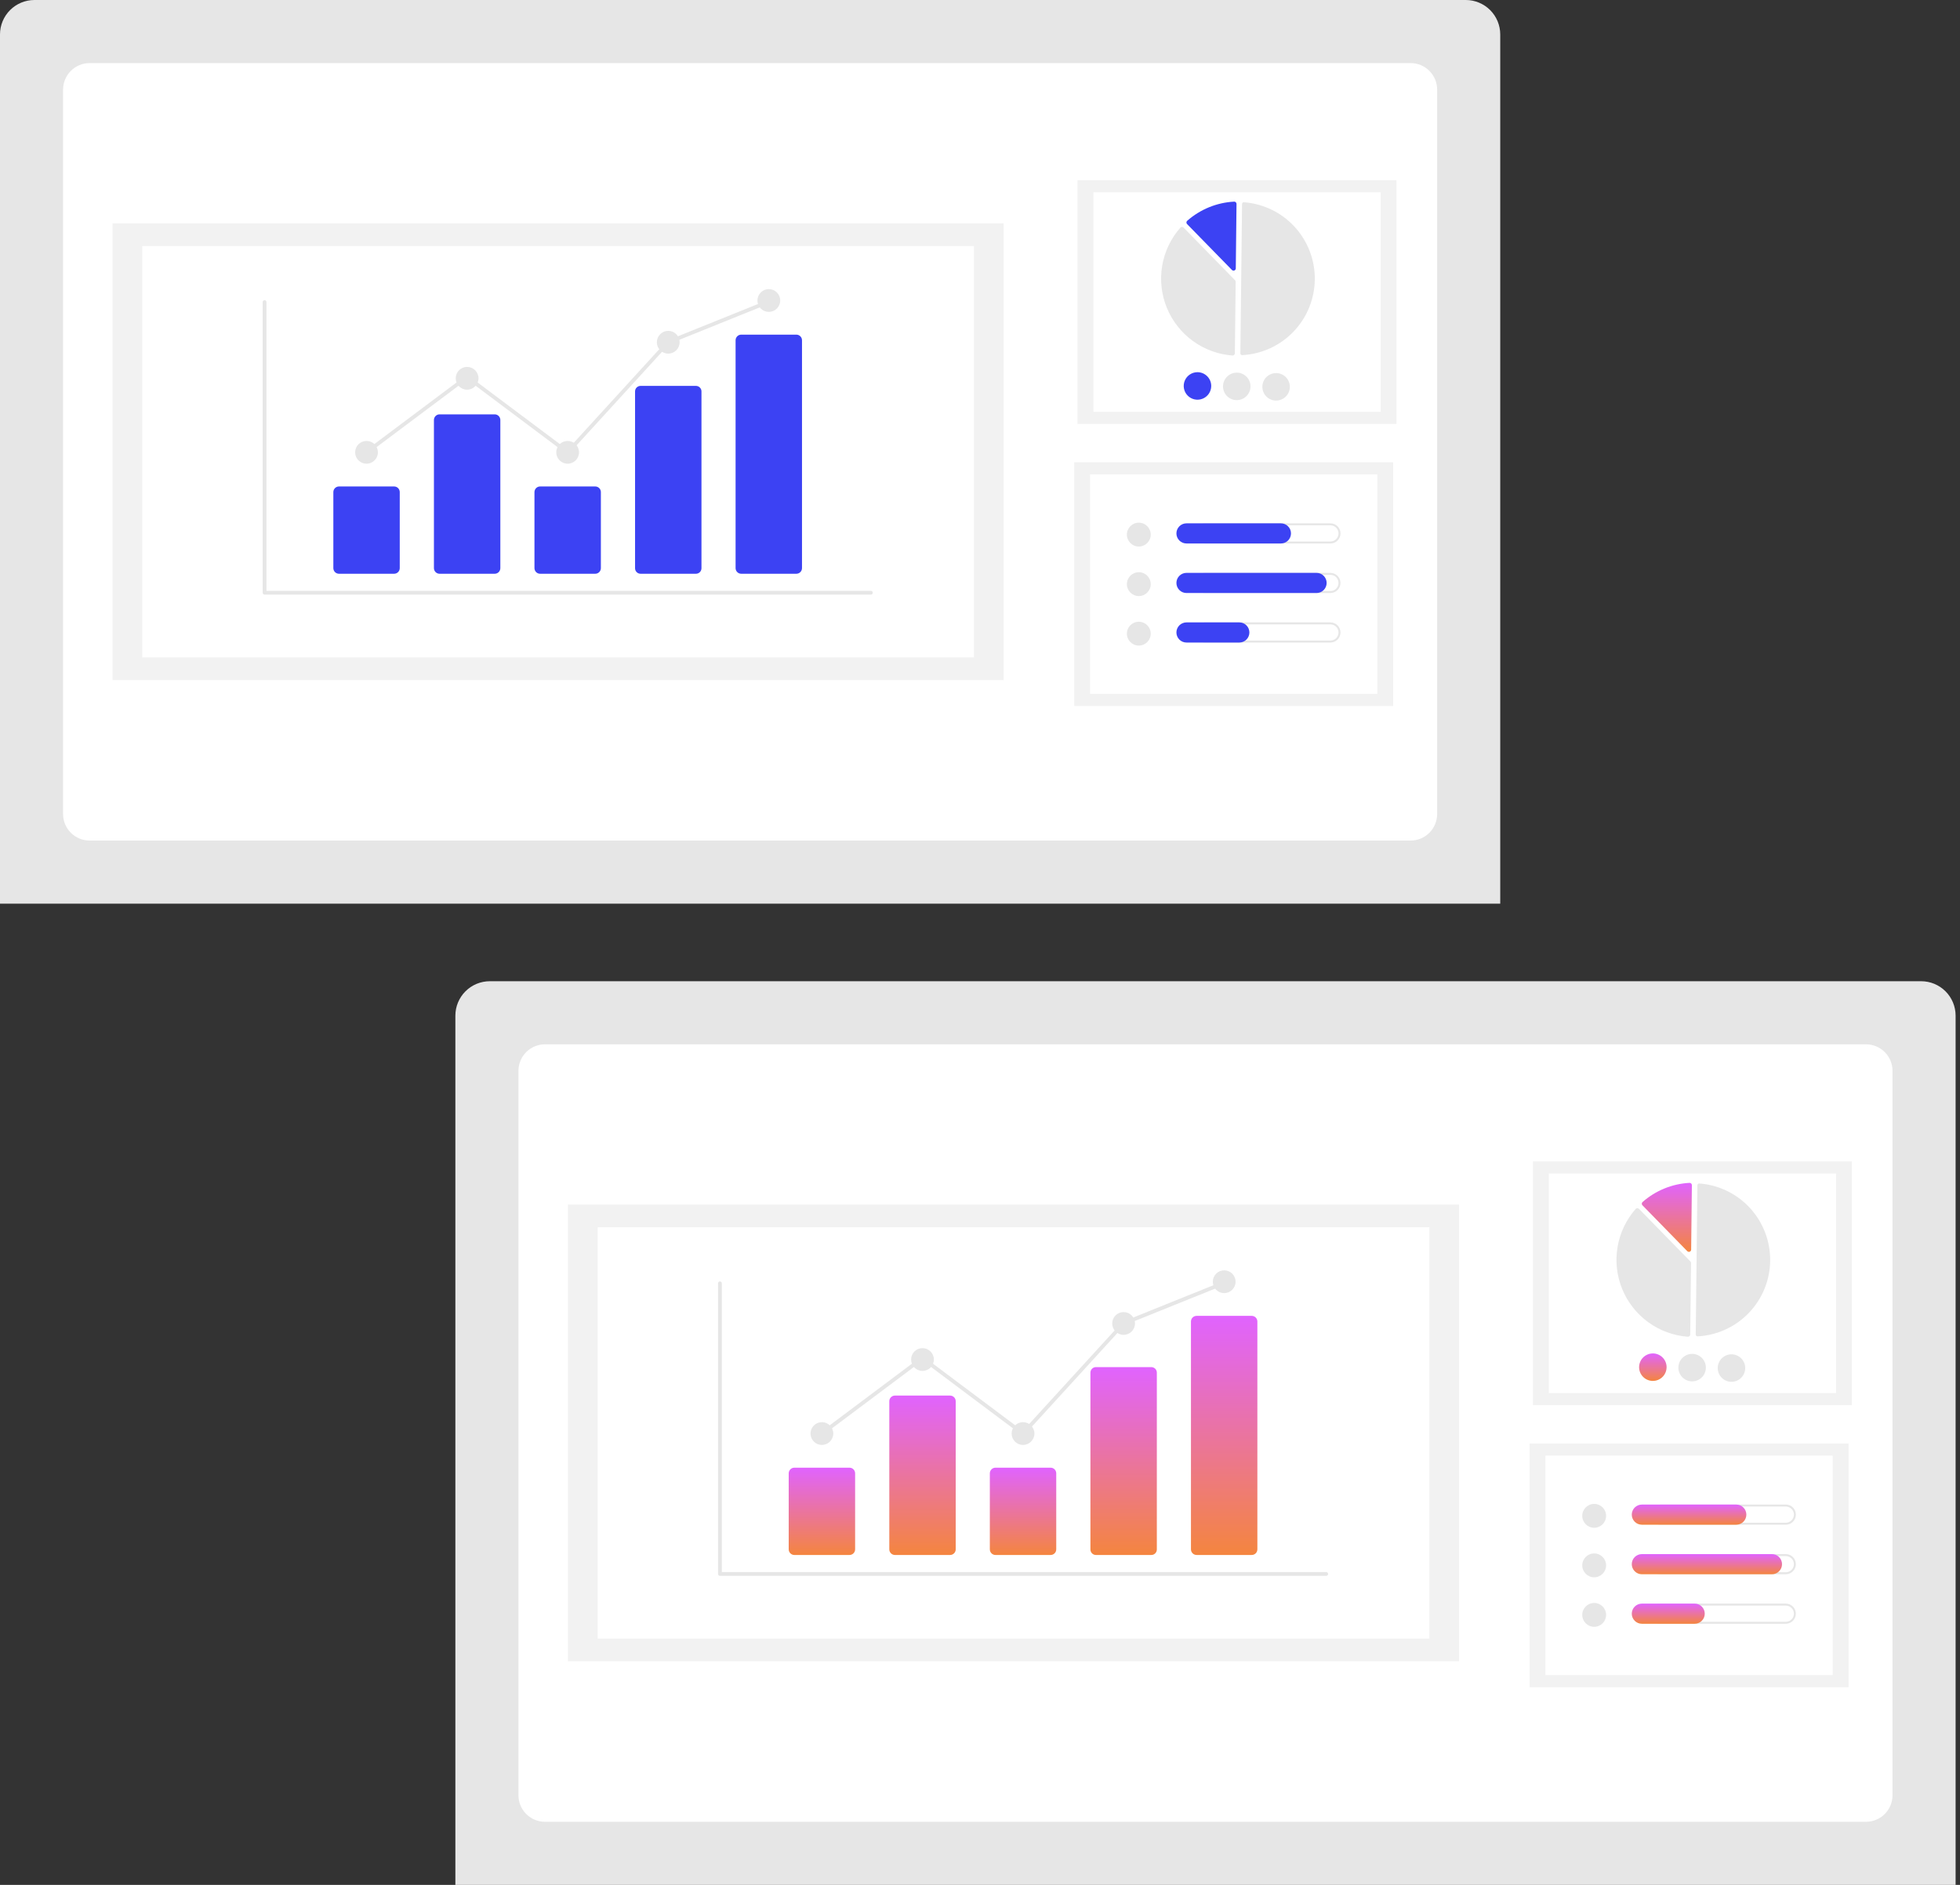 <svg width="260" height="250" viewBox="0 0 260 250" fill="none" xmlns="http://www.w3.org/2000/svg">
<rect x="0" y="0" width="260" height="250" fill="#333333" stroke="none"/>
<path d="M199.011 119.856H0V4.564C0.001 3.354 0.483 2.194 1.338 1.338C2.194 0.483 3.354 0.001 4.564 0H194.447C195.657 0.001 196.817 0.483 197.673 1.338C198.528 2.194 199.01 3.354 199.011 4.564V119.856Z" fill="#E6E6E6"/>
<path d="M187.124 111.488H11.886C10.953 111.487 10.058 111.116 9.399 110.456C8.739 109.796 8.368 108.902 8.367 107.969V11.886C8.368 10.953 8.739 10.059 9.399 9.399C10.058 8.739 10.953 8.368 11.886 8.367H187.124C188.057 8.368 188.951 8.739 189.611 9.399C190.27 10.059 190.641 10.953 190.642 11.886V107.969C190.641 108.902 190.27 109.796 189.611 110.456C188.951 111.116 188.057 111.487 187.124 111.488Z" fill="white"/>
<path d="M185.248 23.902H142.938V56.227H185.248V23.902Z" fill="#F2F2F2"/>
<path d="M183.153 25.508H145.047V54.62H183.153V25.508Z" fill="white"/>
<path d="M164.769 47.102C164.774 47.102 164.779 47.102 164.784 47.102C167.364 46.967 169.795 45.855 171.583 43.991C173.372 42.128 174.384 39.653 174.413 37.07C174.442 34.487 173.486 31.991 171.739 30.087C169.993 28.184 167.587 27.018 165.012 26.825C164.98 26.822 164.948 26.826 164.917 26.837C164.887 26.848 164.86 26.864 164.836 26.886C164.813 26.907 164.794 26.933 164.781 26.962C164.768 26.991 164.761 27.022 164.761 27.054L164.539 46.868C164.539 46.929 164.562 46.989 164.606 47.033C164.649 47.077 164.707 47.102 164.769 47.102Z" fill="#E6E6E6"/>
<path d="M156.798 30.1C156.877 30.101 156.953 30.133 157.008 30.189L163.829 37.165C163.857 37.193 163.878 37.226 163.893 37.263C163.907 37.299 163.915 37.338 163.914 37.377L163.808 46.858C163.808 46.899 163.799 46.939 163.782 46.976C163.766 47.013 163.742 47.046 163.711 47.074C163.681 47.102 163.646 47.123 163.607 47.136C163.568 47.15 163.527 47.155 163.486 47.152C161.59 47.01 159.77 46.342 158.233 45.223C156.695 44.104 155.5 42.578 154.781 40.817C154.063 39.056 153.85 37.13 154.166 35.255C154.482 33.379 155.315 31.629 156.571 30.201C156.598 30.17 156.631 30.145 156.668 30.128C156.706 30.11 156.746 30.101 156.787 30.1C156.791 30.1 156.794 30.1 156.798 30.1Z" fill="#E6E6E6"/>
<path d="M163.731 26.744C163.807 26.745 163.88 26.775 163.935 26.828C163.965 26.856 163.988 26.89 164.004 26.927C164.02 26.965 164.027 27.005 164.027 27.046L163.931 35.6C163.93 35.659 163.912 35.717 163.879 35.765C163.846 35.814 163.799 35.851 163.744 35.873C163.689 35.895 163.629 35.901 163.572 35.888C163.514 35.876 163.461 35.847 163.42 35.805L157.468 29.718C157.439 29.689 157.417 29.655 157.403 29.617C157.388 29.579 157.382 29.539 157.383 29.498C157.385 29.458 157.394 29.418 157.412 29.382C157.429 29.345 157.453 29.312 157.484 29.286C159.215 27.762 161.41 26.866 163.713 26.744C163.719 26.744 163.725 26.744 163.731 26.744Z" fill="#3C42F3"/>
<path d="M160.673 51.211C160.669 51.571 160.558 51.923 160.354 52.221C160.15 52.519 159.863 52.749 159.528 52.884C159.193 53.018 158.825 53.05 158.472 52.976C158.119 52.901 157.796 52.724 157.544 52.466C157.291 52.208 157.121 51.881 157.055 51.526C156.988 51.171 157.028 50.805 157.17 50.473C157.312 50.141 157.549 49.859 157.851 49.661C158.154 49.464 158.508 49.361 158.869 49.365C159.352 49.371 159.814 49.569 160.152 49.915C160.491 50.261 160.678 50.727 160.673 51.211Z" fill="#3C42F3"/>
<path d="M165.884 51.269C165.88 51.63 165.769 51.981 165.565 52.279C165.361 52.577 165.073 52.808 164.739 52.942C164.404 53.077 164.036 53.109 163.683 53.034C163.33 52.96 163.007 52.782 162.754 52.524C162.502 52.266 162.332 51.939 162.266 51.584C162.199 51.23 162.239 50.863 162.381 50.531C162.523 50.2 162.76 49.917 163.062 49.72C163.365 49.523 163.719 49.42 164.08 49.424C164.563 49.43 165.025 49.627 165.363 49.973C165.701 50.319 165.889 50.785 165.884 51.269Z" fill="#E6E6E6"/>
<path d="M171.103 51.328C171.099 51.688 170.988 52.04 170.784 52.338C170.58 52.636 170.292 52.866 169.957 53.001C169.622 53.135 169.255 53.167 168.902 53.093C168.549 53.018 168.226 52.841 167.973 52.583C167.721 52.325 167.551 51.998 167.484 51.643C167.418 51.288 167.458 50.922 167.6 50.59C167.742 50.258 167.979 49.976 168.281 49.779C168.583 49.581 168.937 49.478 169.298 49.483C169.782 49.489 170.244 49.686 170.582 50.032C170.92 50.378 171.107 50.844 171.103 51.328Z" fill="#E6E6E6"/>
<path d="M184.811 61.315H142.5V93.639H184.811V61.315Z" fill="#F2F2F2"/>
<path d="M182.707 62.92H144.602V92.032H182.707V62.92Z" fill="white"/>
<path d="M151.067 72.489C151.94 72.489 152.649 71.78 152.649 70.906C152.649 70.033 151.94 69.324 151.067 69.324C150.193 69.324 149.484 70.033 149.484 70.906C149.484 71.78 150.193 72.489 151.067 72.489Z" fill="#E6E6E6"/>
<path d="M176.486 69.675C176.627 69.675 176.767 69.702 176.897 69.756C177.028 69.81 177.146 69.889 177.246 69.989C177.346 70.088 177.425 70.207 177.479 70.337C177.533 70.467 177.561 70.607 177.561 70.748C177.561 70.889 177.533 71.029 177.479 71.159C177.425 71.289 177.346 71.408 177.246 71.507C177.146 71.607 177.028 71.686 176.897 71.74C176.767 71.794 176.627 71.821 176.486 71.821H159.846C159.561 71.821 159.288 71.708 159.087 71.507C158.886 71.305 158.773 71.032 158.773 70.748C158.773 70.463 158.886 70.19 159.087 69.989C159.288 69.788 159.561 69.675 159.846 69.675H176.486ZM176.486 69.412H159.846C159.67 69.412 159.496 69.446 159.334 69.513C159.172 69.58 159.024 69.679 158.9 69.803C158.776 69.927 158.677 70.074 158.61 70.236C158.542 70.398 158.508 70.572 158.508 70.748C158.508 70.924 158.542 71.097 158.61 71.26C158.677 71.422 158.776 71.569 158.9 71.693C159.024 71.817 159.172 71.916 159.334 71.983C159.496 72.05 159.67 72.084 159.846 72.084H176.486C176.662 72.084 176.835 72.05 176.998 71.983C177.16 71.916 177.308 71.817 177.432 71.693C177.556 71.569 177.655 71.422 177.722 71.26C177.789 71.097 177.824 70.924 177.824 70.748C177.824 70.572 177.789 70.398 177.722 70.236C177.655 70.074 177.556 69.927 177.432 69.803C177.308 69.679 177.16 69.58 176.998 69.513C176.835 69.446 176.662 69.412 176.486 69.412Z" fill="#E6E6E6"/>
<path d="M169.917 72.084H157.391C157.036 72.084 156.696 71.943 156.446 71.692C156.195 71.442 156.055 71.102 156.055 70.748C156.055 70.394 156.195 70.054 156.446 69.803C156.696 69.553 157.036 69.412 157.391 69.412H169.917C170.271 69.412 170.611 69.553 170.862 69.803C171.112 70.054 171.253 70.394 171.253 70.748C171.253 71.102 171.112 71.442 170.862 71.692C170.611 71.943 170.271 72.084 169.917 72.084Z" fill="#3C42F3"/>
<path d="M151.067 79.059C151.94 79.059 152.649 78.35 152.649 77.477C152.649 76.603 151.94 75.894 151.067 75.894C150.193 75.894 149.484 76.603 149.484 77.477C149.484 78.35 150.193 79.059 151.067 79.059Z" fill="#E6E6E6"/>
<path d="M176.484 76.245C176.625 76.245 176.765 76.273 176.895 76.326C177.026 76.38 177.144 76.459 177.244 76.559C177.344 76.659 177.423 76.777 177.477 76.907C177.531 77.037 177.559 77.177 177.559 77.318C177.559 77.459 177.531 77.599 177.477 77.729C177.423 77.86 177.344 77.978 177.244 78.078C177.144 78.177 177.026 78.256 176.895 78.31C176.765 78.364 176.625 78.391 176.484 78.391H159.844C159.559 78.391 159.286 78.278 159.085 78.077C158.884 77.876 158.771 77.603 158.771 77.318C158.771 77.034 158.884 76.761 159.085 76.559C159.286 76.358 159.559 76.245 159.844 76.245H176.484ZM176.484 75.982H159.844C159.489 75.982 159.15 76.123 158.899 76.374C158.649 76.624 158.508 76.964 158.508 77.318C158.508 77.672 158.649 78.012 158.899 78.263C159.15 78.513 159.489 78.654 159.844 78.654H176.484C176.838 78.654 177.178 78.513 177.429 78.263C177.679 78.012 177.82 77.672 177.82 77.318C177.82 76.964 177.679 76.624 177.429 76.374C177.178 76.123 176.838 75.982 176.484 75.982Z" fill="#E6E6E6"/>
<path d="M174.648 78.654H157.39C157.036 78.654 156.696 78.513 156.446 78.263C156.195 78.012 156.055 77.672 156.055 77.318C156.055 76.964 156.195 76.624 156.446 76.374C156.696 76.123 157.036 75.982 157.39 75.982H174.648C175.002 75.982 175.342 76.123 175.592 76.374C175.843 76.624 175.983 76.964 175.983 77.318C175.983 77.672 175.843 78.012 175.592 78.263C175.342 78.513 175.002 78.654 174.648 78.654Z" fill="#3C42F3"/>
<path d="M151.067 85.627C151.94 85.627 152.649 84.919 152.649 84.045C152.649 83.171 151.94 82.463 151.067 82.463C150.193 82.463 149.484 83.171 149.484 84.045C149.484 84.919 150.193 85.627 151.067 85.627Z" fill="#E6E6E6"/>
<path d="M176.484 82.814C176.625 82.813 176.765 82.841 176.895 82.895C177.026 82.949 177.144 83.028 177.244 83.127C177.344 83.227 177.423 83.345 177.477 83.476C177.531 83.606 177.559 83.746 177.559 83.887C177.559 84.028 177.531 84.167 177.477 84.298C177.423 84.428 177.344 84.546 177.244 84.646C177.144 84.746 177.026 84.825 176.895 84.878C176.765 84.932 176.625 84.96 176.484 84.96H159.844C159.559 84.96 159.286 84.847 159.085 84.645C158.884 84.444 158.771 84.171 158.771 83.887C158.771 83.602 158.884 83.329 159.085 83.128C159.286 82.927 159.559 82.814 159.844 82.814H176.484ZM176.484 82.551H159.844C159.489 82.551 159.15 82.692 158.899 82.942C158.649 83.192 158.508 83.532 158.508 83.887C158.508 84.241 158.649 84.581 158.899 84.831C159.15 85.082 159.489 85.222 159.844 85.222H176.484C176.838 85.222 177.178 85.082 177.429 84.831C177.679 84.581 177.82 84.241 177.82 83.887C177.82 83.532 177.679 83.192 177.429 82.942C177.178 82.692 176.838 82.551 176.484 82.551Z" fill="#E6E6E6"/>
<path d="M164.4 85.222H157.392C157.217 85.223 157.043 85.188 156.881 85.121C156.718 85.054 156.571 84.956 156.447 84.832C156.322 84.708 156.224 84.56 156.157 84.398C156.089 84.236 156.055 84.062 156.055 83.887C156.055 83.711 156.089 83.537 156.157 83.375C156.224 83.213 156.322 83.065 156.447 82.941C156.571 82.817 156.718 82.719 156.881 82.652C157.043 82.585 157.217 82.55 157.392 82.551H164.4C164.754 82.551 165.094 82.692 165.344 82.943C165.594 83.193 165.734 83.533 165.734 83.887C165.734 84.24 165.594 84.58 165.344 84.83C165.094 85.081 164.754 85.222 164.4 85.222Z" fill="#3C42F3"/>
<path d="M133.138 29.621H14.93V90.203H133.138V29.621Z" fill="#F2F2F2"/>
<path d="M129.203 32.633H18.875V87.194H129.203V32.633Z" fill="white"/>
<path d="M115.522 78.868H35.096C35.029 78.868 34.965 78.842 34.917 78.795C34.87 78.747 34.844 78.683 34.844 78.617V40.068C34.844 40.001 34.87 39.937 34.917 39.89C34.965 39.843 35.029 39.816 35.096 39.816C35.162 39.816 35.226 39.843 35.273 39.89C35.321 39.937 35.347 40.001 35.347 40.068V78.365H115.522C115.589 78.365 115.653 78.391 115.7 78.439C115.747 78.486 115.774 78.55 115.774 78.617C115.774 78.683 115.747 78.747 115.7 78.795C115.653 78.842 115.589 78.868 115.522 78.868Z" fill="#E6E6E6"/>
<path d="M52.281 76.1H44.966C44.768 76.099 44.578 76.021 44.438 75.881C44.298 75.74 44.219 75.551 44.219 75.353V65.269C44.219 65.07 44.298 64.881 44.438 64.741C44.578 64.6 44.768 64.522 44.966 64.522H52.281C52.479 64.522 52.669 64.6 52.809 64.741C52.949 64.881 53.028 65.07 53.028 65.269V75.353C53.028 75.551 52.949 75.74 52.809 75.881C52.669 76.021 52.479 76.099 52.281 76.1Z" fill="#3C42F3"/>
<path d="M65.625 76.1H58.31C58.112 76.1 57.922 76.021 57.782 75.881C57.642 75.741 57.563 75.551 57.562 75.353V55.704C57.563 55.506 57.642 55.316 57.782 55.176C57.922 55.036 58.112 54.957 58.31 54.957H65.625C65.823 54.957 66.013 55.036 66.153 55.176C66.293 55.316 66.372 55.506 66.372 55.704V75.353C66.372 75.551 66.293 75.741 66.153 75.881C66.013 76.021 65.823 76.1 65.625 76.1Z" fill="#3C42F3"/>
<path d="M78.961 76.1H71.646C71.448 76.099 71.258 76.021 71.118 75.881C70.978 75.74 70.899 75.551 70.898 75.353V65.269C70.899 65.07 70.978 64.881 71.118 64.741C71.258 64.6 71.448 64.522 71.646 64.522H78.961C79.159 64.522 79.349 64.6 79.489 64.74C79.629 64.881 79.708 65.07 79.708 65.269V75.353C79.708 75.551 79.629 75.74 79.489 75.881C79.349 76.021 79.159 76.099 78.961 76.1Z" fill="#3C42F3"/>
<path d="M92.305 76.1H84.989C84.796 76.104 84.609 76.031 84.468 75.898C84.328 75.764 84.247 75.58 84.242 75.387V51.895C84.247 51.702 84.328 51.518 84.468 51.384C84.609 51.25 84.796 51.178 84.989 51.182H92.305C92.498 51.178 92.685 51.25 92.825 51.384C92.966 51.518 93.047 51.702 93.052 51.895V75.387C93.047 75.58 92.966 75.764 92.825 75.898C92.685 76.031 92.498 76.104 92.305 76.1Z" fill="#3C42F3"/>
<path d="M105.64 76.099H98.325C98.127 76.099 97.937 76.02 97.797 75.88C97.657 75.74 97.578 75.55 97.578 75.352V45.132C97.578 44.934 97.657 44.744 97.797 44.604C97.937 44.464 98.127 44.385 98.325 44.385H105.64C105.839 44.385 106.028 44.464 106.168 44.604C106.309 44.744 106.387 44.934 106.388 45.132V75.352C106.387 75.55 106.309 75.74 106.168 75.88C106.028 76.02 105.839 76.099 105.64 76.099Z" fill="#3C42F3"/>
<path d="M48.62 61.503C49.454 61.503 50.13 60.827 50.13 59.993C50.13 59.159 49.454 58.482 48.62 58.482C47.785 58.482 47.109 59.159 47.109 59.993C47.109 60.827 47.785 61.503 48.62 61.503Z" fill="#E6E6E6"/>
<path d="M61.963 51.684C62.797 51.684 63.474 51.008 63.474 50.174C63.474 49.34 62.797 48.664 61.963 48.664C61.129 48.664 60.453 49.34 60.453 50.174C60.453 51.008 61.129 51.684 61.963 51.684Z" fill="#E6E6E6"/>
<path d="M75.299 61.503C76.133 61.503 76.809 60.827 76.809 59.993C76.809 59.159 76.133 58.482 75.299 58.482C74.465 58.482 73.789 59.159 73.789 59.993C73.789 60.827 74.465 61.503 75.299 61.503Z" fill="#E6E6E6"/>
<path d="M88.643 46.903C89.477 46.903 90.153 46.227 90.153 45.393C90.153 44.559 89.477 43.883 88.643 43.883C87.809 43.883 87.133 44.559 87.133 45.393C87.133 46.227 87.809 46.903 88.643 46.903Z" fill="#E6E6E6"/>
<path d="M101.987 41.366C102.821 41.366 103.497 40.69 103.497 39.856C103.497 39.022 102.821 38.346 101.987 38.346C101.153 38.346 100.477 39.022 100.477 39.856C100.477 40.69 101.153 41.366 101.987 41.366Z" fill="#E6E6E6"/>
<path d="M75.331 60.328L61.96 50.313L48.77 60.191L48.469 59.789L61.96 49.684L75.268 59.652L88.493 45.18L88.546 45.158L101.886 39.783L102.074 40.25L88.787 45.603L75.331 60.328Z" fill="#E6E6E6"/>
<path d="M259.417 250.001H60.406V134.708C60.408 133.498 60.889 132.338 61.745 131.483C62.6 130.627 63.76 130.146 64.97 130.145H254.853C256.063 130.146 257.223 130.627 258.079 131.483C258.935 132.338 259.416 133.498 259.417 134.708V250.001Z" fill="#E6E6E6"/>
<path d="M247.53 241.632H72.292C71.359 241.631 70.465 241.26 69.805 240.601C69.145 239.941 68.775 239.047 68.773 238.114V142.03C68.775 141.097 69.145 140.203 69.805 139.543C70.465 138.884 71.359 138.513 72.292 138.512H247.53C248.463 138.513 249.358 138.884 250.017 139.543C250.677 140.203 251.048 141.097 251.049 142.03V238.114C251.048 239.047 250.677 239.941 250.017 240.601C249.358 241.26 248.463 241.631 247.53 241.632Z" fill="white"/>
<path d="M245.654 154.047H203.344V186.371H245.654V154.047Z" fill="#F2F2F2"/>
<path d="M243.559 155.652H205.453V184.764H243.559V155.652Z" fill="white"/>
<path d="M225.175 177.247C225.18 177.247 225.185 177.247 225.19 177.247C227.77 177.112 230.201 175.999 231.99 174.136C233.778 172.272 234.79 169.798 234.819 167.215C234.848 164.632 233.892 162.135 232.146 160.232C230.399 158.329 227.994 157.162 225.418 156.969C225.386 156.967 225.354 156.971 225.324 156.982C225.294 156.992 225.266 157.009 225.242 157.03C225.219 157.052 225.2 157.077 225.187 157.106C225.174 157.135 225.168 157.167 225.167 157.198L224.945 177.012C224.945 177.074 224.969 177.133 225.012 177.177C225.055 177.221 225.114 177.246 225.175 177.247Z" fill="#E6E6E6"/>
<path d="M217.204 160.244C217.283 160.245 217.359 160.277 217.414 160.334L224.235 167.31C224.263 167.338 224.285 167.371 224.299 167.407C224.314 167.443 224.321 167.482 224.32 167.521L224.214 177.002C224.214 177.043 224.205 177.083 224.188 177.12C224.172 177.158 224.148 177.191 224.118 177.218C224.088 177.246 224.052 177.267 224.013 177.281C223.975 177.294 223.934 177.3 223.893 177.296C221.996 177.155 220.177 176.487 218.639 175.367C217.101 174.248 215.906 172.723 215.187 170.962C214.469 169.201 214.256 167.274 214.572 165.399C214.888 163.524 215.721 161.773 216.977 160.345C217.004 160.315 217.037 160.29 217.075 160.272C217.112 160.255 217.152 160.245 217.193 160.244C217.197 160.244 217.201 160.244 217.204 160.244Z" fill="#E6E6E6"/>
<path d="M224.137 156.889C224.213 156.89 224.286 156.919 224.341 156.972C224.371 157 224.394 157.034 224.41 157.072C224.426 157.109 224.434 157.15 224.433 157.19L224.337 165.745C224.336 165.804 224.318 165.861 224.285 165.91C224.252 165.958 224.205 165.996 224.15 166.018C224.095 166.04 224.036 166.045 223.978 166.033C223.92 166.021 223.868 165.992 223.826 165.95L217.874 159.862C217.846 159.833 217.824 159.799 217.809 159.761C217.795 159.724 217.788 159.683 217.789 159.643C217.791 159.602 217.8 159.563 217.818 159.526C217.835 159.49 217.86 159.457 217.89 159.43C219.621 157.906 221.816 157.011 224.119 156.889C224.125 156.889 224.131 156.889 224.137 156.889Z" fill="url(#paint0_linear_475_15700)"/>
<path d="M221.079 181.355C221.075 181.716 220.964 182.067 220.76 182.365C220.556 182.663 220.269 182.894 219.934 183.028C219.599 183.163 219.232 183.195 218.878 183.12C218.525 183.046 218.202 182.868 217.95 182.61C217.697 182.352 217.527 182.025 217.461 181.67C217.394 181.316 217.435 180.949 217.577 180.617C217.718 180.286 217.955 180.003 218.258 179.806C218.56 179.609 218.914 179.506 219.275 179.51C219.759 179.516 220.22 179.713 220.559 180.059C220.897 180.405 221.084 180.871 221.079 181.355Z" fill="url(#paint1_linear_475_15700)"/>
<path d="M226.29 181.414C226.286 181.774 226.175 182.126 225.971 182.424C225.767 182.722 225.48 182.952 225.145 183.087C224.81 183.221 224.443 183.253 224.089 183.179C223.736 183.104 223.413 182.927 223.161 182.669C222.908 182.411 222.738 182.084 222.672 181.729C222.605 181.374 222.646 181.008 222.787 180.676C222.929 180.344 223.166 180.062 223.469 179.865C223.771 179.667 224.125 179.564 224.486 179.568C224.97 179.574 225.431 179.772 225.769 180.118C226.108 180.464 226.295 180.93 226.29 181.414Z" fill="#E6E6E6"/>
<path d="M231.509 181.472C231.505 181.833 231.394 182.185 231.19 182.482C230.986 182.78 230.698 183.011 230.364 183.145C230.029 183.28 229.661 183.312 229.308 183.237C228.955 183.163 228.632 182.986 228.379 182.728C228.127 182.469 227.957 182.142 227.891 181.788C227.824 181.433 227.864 181.066 228.006 180.735C228.148 180.403 228.385 180.12 228.687 179.923C228.99 179.726 229.344 179.623 229.705 179.627C230.188 179.633 230.65 179.831 230.988 180.177C231.326 180.522 231.514 180.988 231.509 181.472Z" fill="#E6E6E6"/>
<path d="M245.217 191.459H202.906V223.783H245.217V191.459Z" fill="#F2F2F2"/>
<path d="M243.114 193.064H205.008V222.176H243.114V193.064Z" fill="white"/>
<path d="M211.473 202.633C212.347 202.633 213.055 201.925 213.055 201.051C213.055 200.177 212.347 199.469 211.473 199.469C210.599 199.469 209.891 200.177 209.891 201.051C209.891 201.925 210.599 202.633 211.473 202.633Z" fill="#E6E6E6"/>
<path d="M236.892 199.819C237.033 199.819 237.173 199.847 237.303 199.901C237.434 199.954 237.552 200.033 237.652 200.133C237.752 200.233 237.831 200.351 237.885 200.481C237.939 200.612 237.967 200.751 237.967 200.892C237.967 201.033 237.939 201.173 237.885 201.303C237.831 201.434 237.752 201.552 237.652 201.652C237.552 201.751 237.434 201.83 237.303 201.884C237.173 201.938 237.033 201.966 236.892 201.965H220.252C219.967 201.965 219.694 201.852 219.493 201.651C219.292 201.45 219.179 201.177 219.179 200.892C219.179 200.608 219.292 200.335 219.493 200.134C219.694 199.932 219.967 199.819 220.252 199.819H236.892ZM236.892 199.557H220.252C220.076 199.556 219.902 199.591 219.74 199.658C219.578 199.725 219.43 199.823 219.306 199.947C219.182 200.071 219.083 200.219 219.016 200.381C218.949 200.543 218.914 200.717 218.914 200.892C218.914 201.068 218.949 201.242 219.016 201.404C219.083 201.566 219.182 201.714 219.306 201.838C219.43 201.962 219.578 202.06 219.74 202.127C219.902 202.194 220.076 202.228 220.252 202.228H236.892C237.068 202.228 237.242 202.194 237.404 202.127C237.566 202.06 237.714 201.962 237.838 201.838C237.962 201.714 238.061 201.566 238.128 201.404C238.195 201.242 238.23 201.068 238.23 200.892C238.23 200.717 238.195 200.543 238.128 200.381C238.061 200.219 237.962 200.071 237.838 199.947C237.714 199.823 237.566 199.725 237.404 199.658C237.242 199.591 237.068 199.556 236.892 199.557Z" fill="#E6E6E6"/>
<path d="M230.323 202.228H217.797C217.442 202.228 217.103 202.088 216.852 201.837C216.602 201.586 216.461 201.247 216.461 200.892C216.461 200.538 216.602 200.198 216.852 199.948C217.103 199.697 217.442 199.557 217.797 199.557H230.323C230.678 199.557 231.017 199.697 231.268 199.948C231.519 200.198 231.659 200.538 231.659 200.892C231.659 201.247 231.519 201.586 231.268 201.837C231.017 202.088 230.678 202.228 230.323 202.228Z" fill="url(#paint2_linear_475_15700)"/>
<path d="M211.473 209.203C212.347 209.203 213.055 208.495 213.055 207.621C213.055 206.747 212.347 206.039 211.473 206.039C210.599 206.039 209.891 206.747 209.891 207.621C209.891 208.495 210.599 209.203 211.473 209.203Z" fill="#E6E6E6"/>
<path d="M236.89 206.39C237.031 206.39 237.171 206.417 237.301 206.471C237.432 206.525 237.55 206.604 237.65 206.703C237.75 206.803 237.829 206.921 237.883 207.052C237.937 207.182 237.965 207.322 237.965 207.463C237.965 207.604 237.937 207.743 237.883 207.874C237.829 208.004 237.75 208.122 237.65 208.222C237.55 208.322 237.432 208.401 237.301 208.455C237.171 208.508 237.031 208.536 236.89 208.536H220.25C219.965 208.536 219.692 208.423 219.491 208.221C219.29 208.02 219.177 207.747 219.177 207.463C219.177 207.178 219.29 206.905 219.491 206.704C219.692 206.503 219.965 206.39 220.25 206.39H236.89ZM236.89 206.127H220.25C219.896 206.127 219.556 206.268 219.305 206.518C219.055 206.769 218.914 207.108 218.914 207.463C218.914 207.817 219.055 208.157 219.305 208.407C219.556 208.658 219.896 208.799 220.25 208.799H236.89C237.244 208.799 237.584 208.658 237.835 208.407C238.085 208.157 238.226 207.817 238.226 207.463C238.226 207.108 238.085 206.769 237.835 206.518C237.584 206.268 237.244 206.127 236.89 206.127Z" fill="#E6E6E6"/>
<path d="M235.054 208.799H217.797C217.442 208.799 217.103 208.658 216.852 208.407C216.602 208.157 216.461 207.817 216.461 207.463C216.461 207.108 216.602 206.769 216.852 206.518C217.103 206.268 217.442 206.127 217.797 206.127H235.054C235.408 206.127 235.748 206.268 235.998 206.518C236.249 206.769 236.39 207.108 236.39 207.463C236.39 207.817 236.249 208.157 235.998 208.407C235.748 208.658 235.408 208.799 235.054 208.799Z" fill="url(#paint3_linear_475_15700)"/>
<path d="M211.473 215.772C212.347 215.772 213.055 215.063 213.055 214.19C213.055 213.316 212.347 212.607 211.473 212.607C210.599 212.607 209.891 213.316 209.891 214.19C209.891 215.063 210.599 215.772 211.473 215.772Z" fill="#E6E6E6"/>
<path d="M236.89 212.958C237.031 212.958 237.171 212.985 237.301 213.039C237.432 213.093 237.55 213.172 237.65 213.272C237.75 213.371 237.829 213.49 237.883 213.62C237.937 213.75 237.965 213.89 237.965 214.031C237.965 214.172 237.937 214.312 237.883 214.442C237.829 214.572 237.75 214.691 237.65 214.79C237.55 214.89 237.432 214.969 237.301 215.023C237.171 215.077 237.031 215.104 236.89 215.104H220.25C219.965 215.104 219.692 214.991 219.491 214.79C219.29 214.589 219.177 214.316 219.177 214.031C219.177 213.747 219.29 213.474 219.491 213.272C219.692 213.071 219.965 212.958 220.25 212.958H236.89ZM236.89 212.695H220.25C219.896 212.695 219.556 212.836 219.305 213.087C219.055 213.337 218.914 213.677 218.914 214.031C218.914 214.385 219.055 214.725 219.305 214.976C219.556 215.226 219.896 215.367 220.25 215.367H236.89C237.244 215.367 237.584 215.226 237.835 214.976C238.085 214.725 238.226 214.385 238.226 214.031C238.226 213.677 238.085 213.337 237.835 213.087C237.584 212.836 237.244 212.695 236.89 212.695Z" fill="#E6E6E6"/>
<path d="M224.807 215.367H217.799C217.623 215.367 217.449 215.333 217.287 215.266C217.125 215.199 216.977 215.1 216.853 214.976C216.729 214.852 216.63 214.705 216.563 214.543C216.496 214.381 216.461 214.207 216.461 214.031C216.461 213.856 216.496 213.682 216.563 213.519C216.63 213.357 216.729 213.21 216.853 213.086C216.977 212.962 217.125 212.863 217.287 212.796C217.449 212.729 217.623 212.695 217.799 212.695H224.807C225.161 212.696 225.5 212.837 225.75 213.087C226 213.338 226.14 213.677 226.14 214.031C226.14 214.385 226 214.725 225.75 214.975C225.5 215.225 225.161 215.366 224.807 215.367Z" fill="url(#paint4_linear_475_15700)"/>
<path d="M193.544 159.766H75.336V220.347H193.544V159.766Z" fill="#F2F2F2"/>
<path d="M189.609 162.777H79.281V217.339H189.609V162.777Z" fill="white"/>
<path d="M175.928 209.013H95.502C95.435 209.013 95.371 208.986 95.324 208.939C95.276 208.892 95.25 208.828 95.25 208.761V170.213C95.25 170.146 95.276 170.082 95.324 170.035C95.371 169.987 95.435 169.961 95.502 169.961C95.569 169.961 95.632 169.987 95.68 170.035C95.727 170.082 95.753 170.146 95.753 170.213V208.509H175.928C175.995 208.509 176.059 208.536 176.106 208.583C176.154 208.63 176.18 208.694 176.18 208.761C176.18 208.828 176.154 208.892 176.106 208.939C176.059 208.986 175.995 209.013 175.928 209.013Z" fill="#E6E6E6"/>
<path d="M112.687 206.244H105.372C105.174 206.244 104.984 206.165 104.844 206.025C104.704 205.885 104.625 205.695 104.625 205.497V195.413C104.625 195.215 104.704 195.025 104.844 194.885C104.984 194.745 105.174 194.666 105.372 194.666H112.687C112.885 194.666 113.075 194.745 113.215 194.885C113.355 195.025 113.434 195.215 113.434 195.413V205.497C113.434 205.695 113.355 205.885 113.215 206.025C113.075 206.165 112.885 206.244 112.687 206.244Z" fill="url(#paint5_linear_475_15700)"/>
<path d="M126.031 206.244H118.716C118.518 206.244 118.328 206.165 118.188 206.025C118.048 205.885 117.969 205.695 117.969 205.497V185.849C117.969 185.651 118.048 185.461 118.188 185.321C118.328 185.181 118.518 185.102 118.716 185.102H126.031C126.229 185.102 126.419 185.181 126.559 185.321C126.699 185.461 126.778 185.651 126.778 185.849V205.497C126.778 205.695 126.699 205.885 126.559 206.025C126.419 206.165 126.229 206.244 126.031 206.244Z" fill="url(#paint6_linear_475_15700)"/>
<path d="M139.367 206.244H132.052C131.854 206.244 131.664 206.165 131.524 206.025C131.384 205.885 131.305 205.695 131.305 205.497V195.413C131.305 195.215 131.384 195.025 131.524 194.885C131.664 194.745 131.854 194.666 132.052 194.666H139.367C139.565 194.666 139.755 194.745 139.895 194.885C140.035 195.025 140.114 195.215 140.114 195.413V205.497C140.114 205.695 140.035 205.885 139.895 206.025C139.755 206.165 139.565 206.244 139.367 206.244Z" fill="url(#paint7_linear_475_15700)"/>
<path d="M152.711 206.245H145.396C145.202 206.249 145.015 206.176 144.875 206.042C144.735 205.909 144.653 205.725 144.648 205.531V182.04C144.653 181.846 144.735 181.662 144.875 181.529C145.015 181.395 145.202 181.322 145.396 181.326H152.711C152.904 181.322 153.092 181.395 153.232 181.529C153.372 181.662 153.453 181.846 153.458 182.04V205.531C153.453 205.725 153.372 205.909 153.232 206.042C153.092 206.176 152.904 206.249 152.711 206.245Z" fill="url(#paint8_linear_475_15700)"/>
<path d="M166.047 206.243H158.732C158.533 206.243 158.344 206.164 158.203 206.024C158.063 205.884 157.985 205.694 157.984 205.496V175.276C157.985 175.078 158.063 174.888 158.203 174.748C158.344 174.608 158.533 174.53 158.732 174.529H166.047C166.245 174.53 166.435 174.608 166.575 174.748C166.715 174.888 166.794 175.078 166.794 175.276V205.496C166.794 205.694 166.715 205.884 166.575 206.024C166.435 206.164 166.245 206.243 166.047 206.243Z" fill="url(#paint9_linear_475_15700)"/>
<path d="M109.026 191.647C109.86 191.647 110.536 190.971 110.536 190.137C110.536 189.303 109.86 188.627 109.026 188.627C108.192 188.627 107.516 189.303 107.516 190.137C107.516 190.971 108.192 191.647 109.026 191.647Z" fill="#E6E6E6"/>
<path d="M122.37 181.829C123.204 181.829 123.88 181.153 123.88 180.319C123.88 179.485 123.204 178.809 122.37 178.809C121.536 178.809 120.859 179.485 120.859 180.319C120.859 181.153 121.536 181.829 122.37 181.829Z" fill="#E6E6E6"/>
<path d="M135.706 191.647C136.54 191.647 137.216 190.971 137.216 190.137C137.216 189.303 136.54 188.627 135.706 188.627C134.871 188.627 134.195 189.303 134.195 190.137C134.195 190.971 134.871 191.647 135.706 191.647Z" fill="#E6E6E6"/>
<path d="M149.049 177.048C149.883 177.048 150.559 176.372 150.559 175.538C150.559 174.703 149.883 174.027 149.049 174.027C148.215 174.027 147.539 174.703 147.539 175.538C147.539 176.372 148.215 177.048 149.049 177.048Z" fill="#E6E6E6"/>
<path d="M162.393 171.511C163.227 171.511 163.903 170.834 163.903 170C163.903 169.166 163.227 168.49 162.393 168.49C161.559 168.49 160.883 169.166 160.883 170C160.883 170.834 161.559 171.511 162.393 171.511Z" fill="#E6E6E6"/>
<path d="M135.738 190.473L122.366 180.457L109.177 190.336L108.875 189.933L122.366 179.828L135.674 189.796L148.899 175.324L148.952 175.302L162.292 169.928L162.48 170.395L149.193 175.748L135.738 190.473Z" fill="#E6E6E6"/>
<defs>
<linearGradient id="paint0_linear_475_15700" x1="221.111" y1="156.889" x2="221.111" y2="166.039" gradientUnits="userSpaceOnUse">
<stop stop-color="#E063FF"/>
<stop offset="1" stop-color="#F4853F"/>
</linearGradient>
<linearGradient id="paint1_linear_475_15700" x1="219.254" y1="179.51" x2="219.254" y2="183.159" gradientUnits="userSpaceOnUse">
<stop stop-color="#E063FF"/>
<stop offset="1" stop-color="#F4853F"/>
</linearGradient>
<linearGradient id="paint2_linear_475_15700" x1="224.06" y1="199.557" x2="224.06" y2="202.228" gradientUnits="userSpaceOnUse">
<stop stop-color="#E063FF"/>
<stop offset="1" stop-color="#F4853F"/>
</linearGradient>
<linearGradient id="paint3_linear_475_15700" x1="226.425" y1="206.127" x2="226.425" y2="208.799" gradientUnits="userSpaceOnUse">
<stop stop-color="#E063FF"/>
<stop offset="1" stop-color="#F4853F"/>
</linearGradient>
<linearGradient id="paint4_linear_475_15700" x1="221.301" y1="212.695" x2="221.301" y2="215.367" gradientUnits="userSpaceOnUse">
<stop stop-color="#E063FF"/>
<stop offset="1" stop-color="#F4853F"/>
</linearGradient>
<linearGradient id="paint5_linear_475_15700" x1="109.03" y1="194.666" x2="109.03" y2="206.244" gradientUnits="userSpaceOnUse">
<stop stop-color="#E063FF"/>
<stop offset="1" stop-color="#F4853F"/>
</linearGradient>
<linearGradient id="paint6_linear_475_15700" x1="122.373" y1="185.102" x2="122.373" y2="206.244" gradientUnits="userSpaceOnUse">
<stop stop-color="#E063FF"/>
<stop offset="1" stop-color="#F4853F"/>
</linearGradient>
<linearGradient id="paint7_linear_475_15700" x1="135.709" y1="194.666" x2="135.709" y2="206.244" gradientUnits="userSpaceOnUse">
<stop stop-color="#E063FF"/>
<stop offset="1" stop-color="#F4853F"/>
</linearGradient>
<linearGradient id="paint8_linear_475_15700" x1="149.053" y1="181.326" x2="149.053" y2="206.245" gradientUnits="userSpaceOnUse">
<stop stop-color="#E063FF"/>
<stop offset="1" stop-color="#F4853F"/>
</linearGradient>
<linearGradient id="paint9_linear_475_15700" x1="162.389" y1="174.529" x2="162.389" y2="206.243" gradientUnits="userSpaceOnUse">
<stop stop-color="#E063FF"/>
<stop offset="1" stop-color="#F4853F"/>
</linearGradient>
</defs>
</svg>
